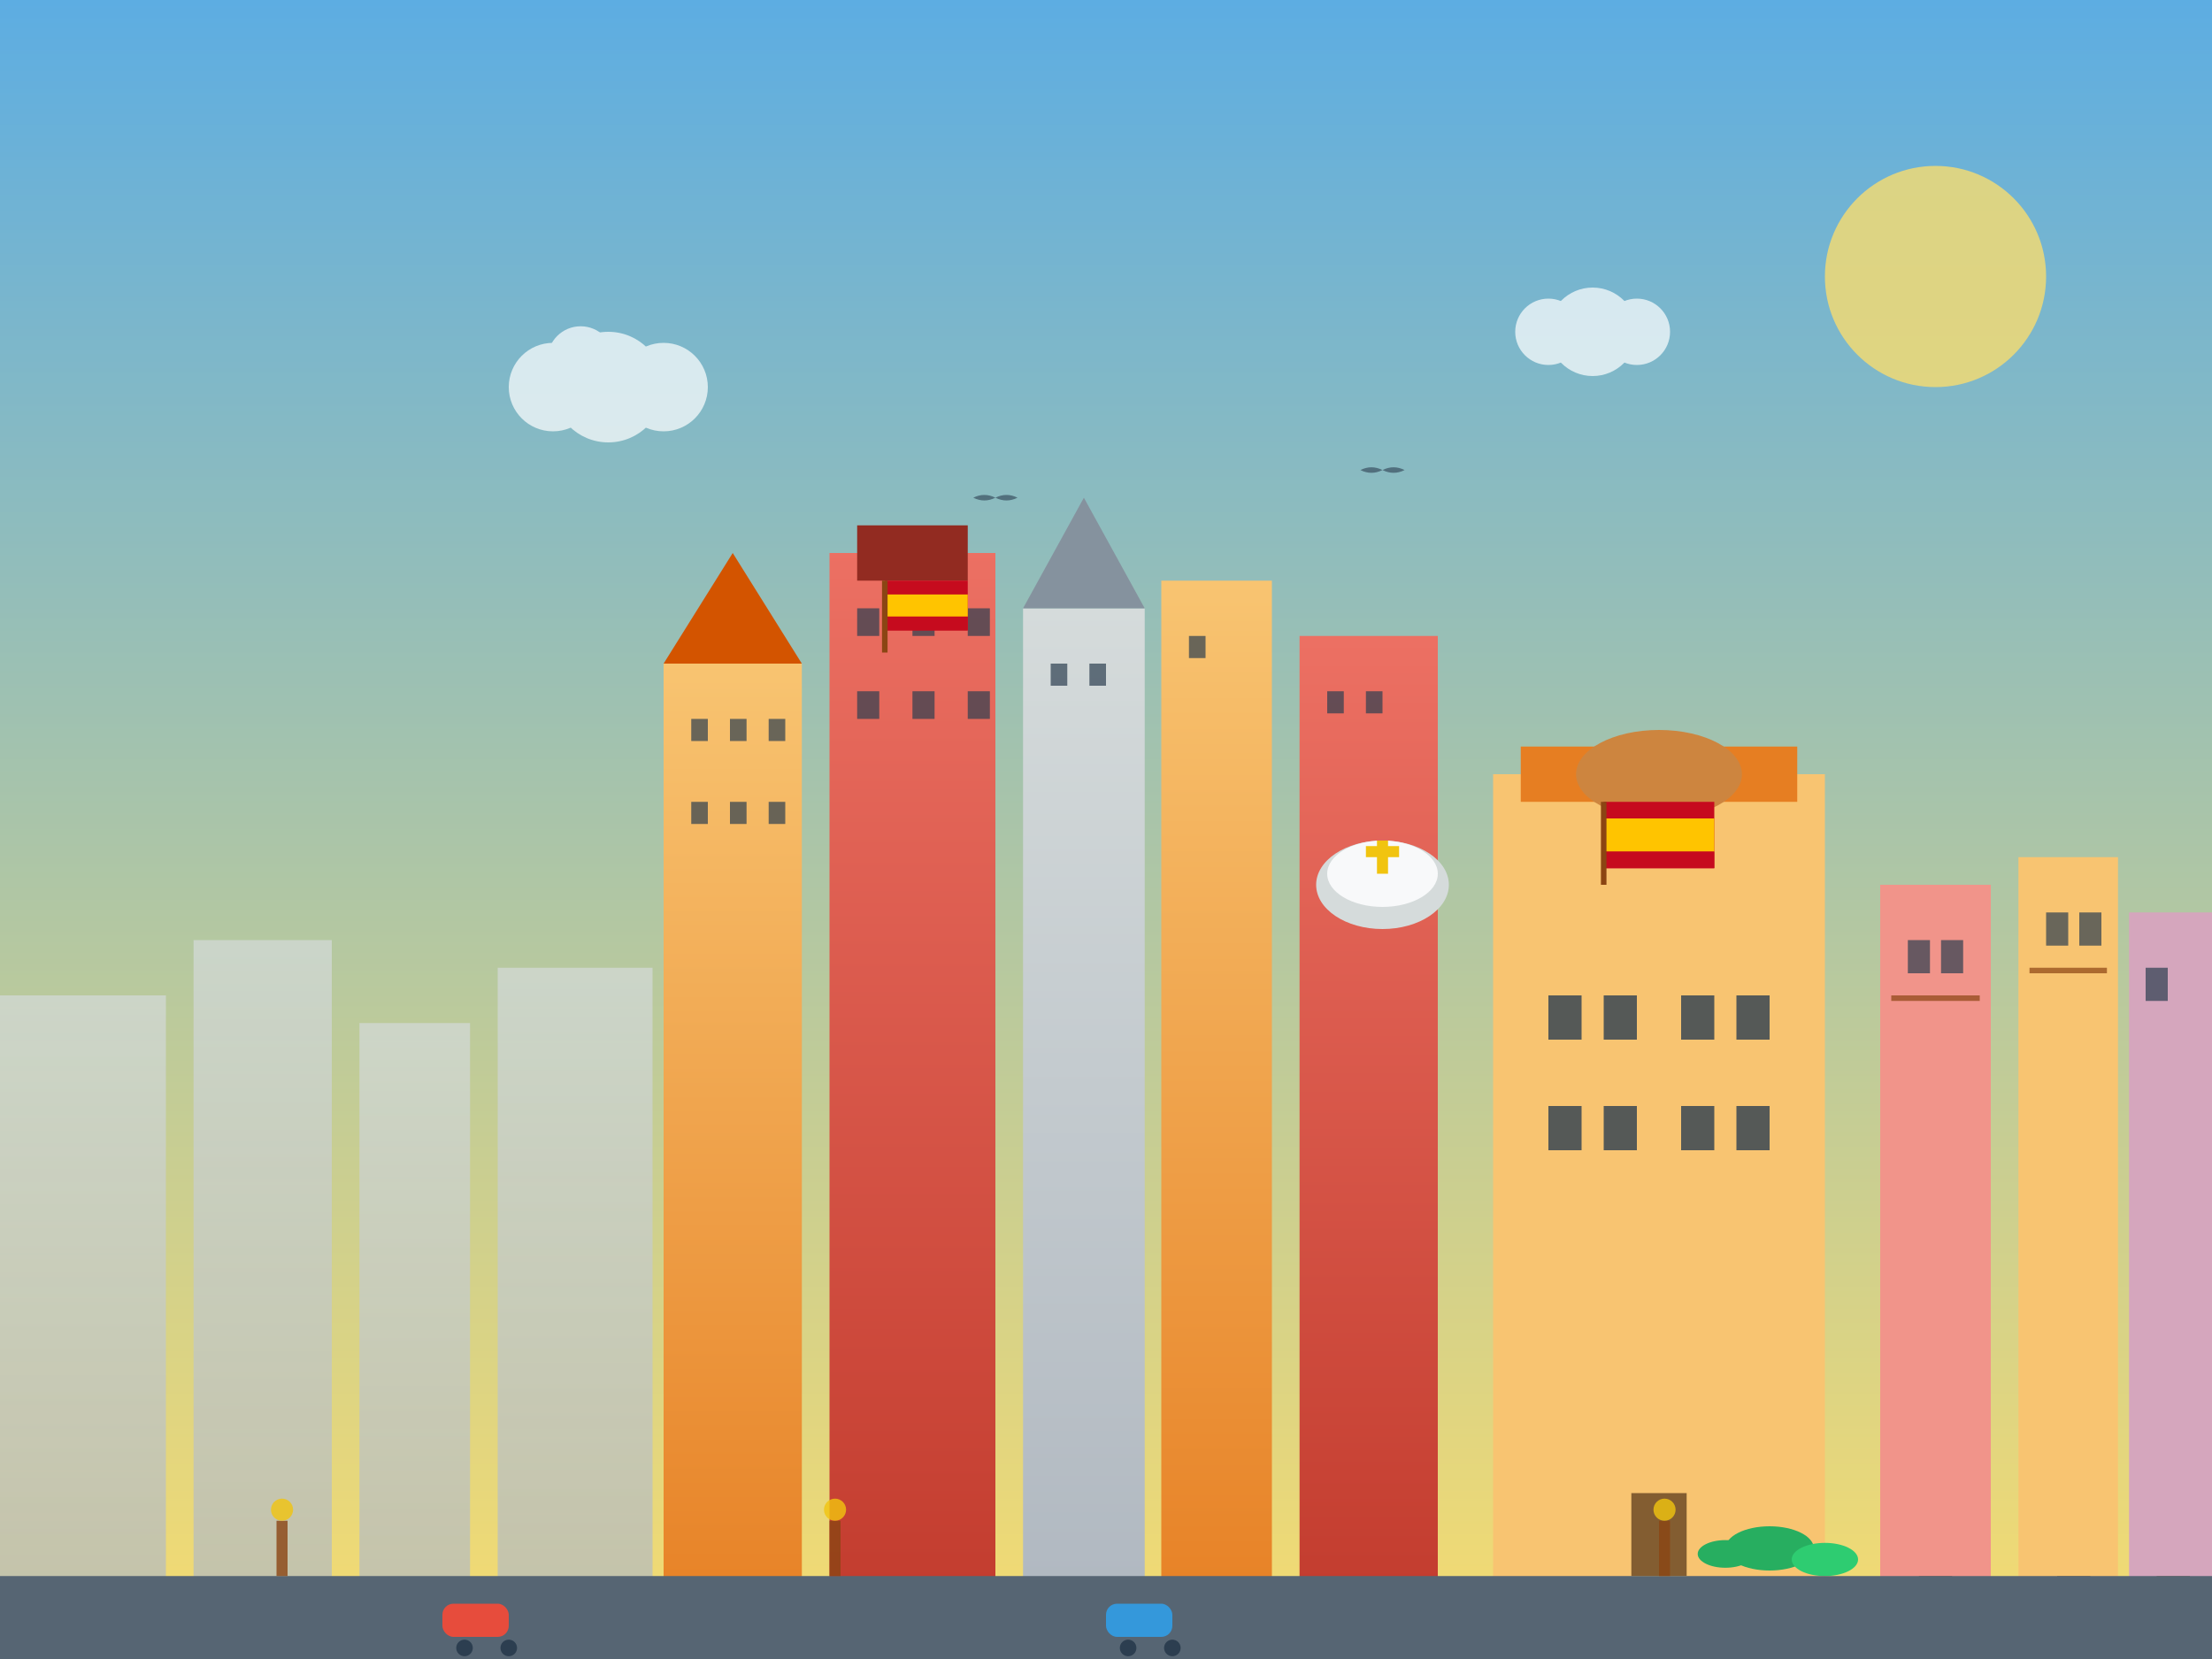 <svg width="400" height="300" viewBox="0 0 400 300" fill="none" xmlns="http://www.w3.org/2000/svg">
  <rect x="0" y="0" width="400" height="300" fill="#333333" stroke="none"/>
  <defs>
    <linearGradient id="skyGradient" x1="0%" y1="0%" x2="0%" y2="100%">
      <stop offset="0%" style="stop-color:#5DADE2;stop-opacity:1" />
      <stop offset="100%" style="stop-color:#F7DC6F;stop-opacity:1" />
    </linearGradient>
    <linearGradient id="buildingGradient1" x1="0%" y1="0%" x2="0%" y2="100%">
      <stop offset="0%" style="stop-color:#D5DBDB;stop-opacity:1" />
      <stop offset="100%" style="stop-color:#AEB6BF;stop-opacity:1" />
    </linearGradient>
    <linearGradient id="buildingGradient2" x1="0%" y1="0%" x2="0%" y2="100%">
      <stop offset="0%" style="stop-color:#F8C471;stop-opacity:1" />
      <stop offset="100%" style="stop-color:#E67E22;stop-opacity:1" />
    </linearGradient>
    <linearGradient id="buildingGradient3" x1="0%" y1="0%" x2="0%" y2="100%">
      <stop offset="0%" style="stop-color:#EC7063;stop-opacity:1" />
      <stop offset="100%" style="stop-color:#C0392B;stop-opacity:1" />
    </linearGradient>
  </defs>
  
  <!-- Sky background -->
  <rect width="400" height="300" fill="url(#skyGradient)"/>
  
  <!-- Sun -->
  <circle cx="350" cy="50" r="20" fill="#F7DC6F" opacity="0.8"/>
  
  <!-- Madrid skyline buildings -->
  
  <!-- Background buildings (distant) -->
  <rect x="0" y="180" width="30" height="120" fill="url(#buildingGradient1)" opacity="0.7"/>
  <rect x="35" y="170" width="25" height="130" fill="url(#buildingGradient1)" opacity="0.7"/>
  <rect x="65" y="185" width="20" height="115" fill="url(#buildingGradient1)" opacity="0.7"/>
  <rect x="90" y="175" width="28" height="125" fill="url(#buildingGradient1)" opacity="0.7"/>
  
  <!-- Mid-ground buildings -->
  <!-- Torre Espacio inspired -->
  <rect x="120" y="120" width="25" height="180" fill="url(#buildingGradient2)"/>
  <path d="M 120,120 L 132.5,100 L 145,120 Z" fill="#D35400"/>
  
  <!-- Madrid Tower inspired -->
  <rect x="150" y="100" width="30" height="200" fill="url(#buildingGradient3)"/>
  <rect x="155" y="95" width="20" height="10" fill="#922B21"/>
  
  <!-- Cuatro Torres Business Area inspired -->
  <rect x="185" y="110" width="22" height="190" fill="url(#buildingGradient1)"/>
  <path d="M 185,110 L 196,90 L 207,110 Z" fill="#85929E"/>
  
  <rect x="210" y="105" width="20" height="195" fill="url(#buildingGradient2)"/>
  <rect x="235" y="115" width="25" height="185" fill="url(#buildingGradient3)"/>
  
  <!-- Foreground traditional buildings -->
  <!-- Royal Palace inspired -->
  <rect x="270" y="140" width="60" height="160" fill="#F8C471"/>
  <rect x="275" y="135" width="50" height="10" fill="#E67E22"/>
  <!-- Palace dome -->
  <ellipse cx="300" cy="140" rx="15" ry="8" fill="#CD853F"/>
  
  <!-- Traditional Madrid buildings -->
  <rect x="340" y="160" width="20" height="140" fill="#F1948A"/>
  <rect x="365" y="155" width="18" height="145" fill="#F8C471"/>
  <rect x="385" y="165" width="15" height="135" fill="#D5A6BD"/>
  
  <!-- Building details -->
  <!-- Windows for modern buildings -->
  <g fill="#2C3E50" opacity="0.7">
    <!-- Torre Espacio windows -->
    <rect x="125" y="130" width="3" height="4"/>
    <rect x="132" y="130" width="3" height="4"/>
    <rect x="139" y="130" width="3" height="4"/>
    <rect x="125" y="145" width="3" height="4"/>
    <rect x="132" y="145" width="3" height="4"/>
    <rect x="139" y="145" width="3" height="4"/>
    
    <!-- Madrid Tower windows -->
    <rect x="155" y="110" width="4" height="5"/>
    <rect x="165" y="110" width="4" height="5"/>
    <rect x="175" y="110" width="4" height="5"/>
    <rect x="155" y="125" width="4" height="5"/>
    <rect x="165" y="125" width="4" height="5"/>
    <rect x="175" y="125" width="4" height="5"/>
    
    <!-- Other buildings windows -->
    <rect x="190" y="120" width="3" height="4"/>
    <rect x="197" y="120" width="3" height="4"/>
    <rect x="215" y="115" width="3" height="4"/>
    <rect x="240" y="125" width="3" height="4"/>
    <rect x="247" y="125" width="3" height="4"/>
  </g>
  
  <!-- Royal Palace details -->
  <g fill="#8B4513" opacity="0.8">
    <!-- Palace entrance -->
    <rect x="295" y="270" width="10" height="15" fill="#654321"/>
    <!-- Palace windows -->
    <rect x="280" y="180" width="6" height="8" fill="#2C3E50"/>
    <rect x="290" y="180" width="6" height="8" fill="#2C3E50"/>
    <rect x="304" y="180" width="6" height="8" fill="#2C3E50"/>
    <rect x="314" y="180" width="6" height="8" fill="#2C3E50"/>
    
    <rect x="280" y="200" width="6" height="8" fill="#2C3E50"/>
    <rect x="290" y="200" width="6" height="8" fill="#2C3E50"/>
    <rect x="304" y="200" width="6" height="8" fill="#2C3E50"/>
    <rect x="314" y="200" width="6" height="8" fill="#2C3E50"/>
  </g>
  
  <!-- Traditional building details -->
  <g fill="#2C3E50" opacity="0.7">
    <!-- Balconies -->
    <rect x="342" y="180" width="16" height="1" fill="#8B4513"/>
    <rect x="367" y="175" width="14" height="1" fill="#8B4513"/>
    
    <!-- Windows with shutters -->
    <rect x="345" y="170" width="4" height="6" fill="#2C3E50"/>
    <rect x="351" y="170" width="4" height="6" fill="#2C3E50"/>
    <rect x="370" y="165" width="4" height="6" fill="#2C3E50"/>
    <rect x="376" y="165" width="4" height="6" fill="#2C3E50"/>
    <rect x="388" y="175" width="4" height="6" fill="#2C3E50"/>
    
    <!-- Doors -->
    <rect x="347" y="285" width="6" height="15" fill="#654321"/>
    <rect x="372" y="285" width="6" height="15" fill="#654321"/>
    <rect x="390" y="285" width="6" height="15" fill="#654321"/>
  </g>
  
  <!-- Spanish flags on buildings -->
  <g>
    <!-- Flag on Royal Palace -->
    <rect x="290" y="145" width="20" height="12" fill="#C60B1E"/>
    <rect x="290" y="148" width="20" height="6" fill="#FFC400"/>
    <rect x="290" y="154" width="20" height="3" fill="#C60B1E"/>
    <line x1="290" y1="145" x2="290" y2="160" stroke="#8B4513" stroke-width="1"/>
    
    <!-- Flag on modern building -->
    <rect x="160" y="105" width="15" height="9" fill="#C60B1E"/>
    <rect x="160" y="107.5" width="15" height="4" fill="#FFC400"/>
    <rect x="160" y="111.5" width="15" height="2.5" fill="#C60B1E"/>
    <line x1="160" y1="105" x2="160" y2="118" stroke="#8B4513" stroke-width="1"/>
  </g>
  
  <!-- Madrid landmarks -->
  <!-- Almudena Cathedral dome -->
  <g transform="translate(250,160)">
    <ellipse cx="0" cy="0" rx="12" ry="8" fill="#D5DBDB"/>
    <ellipse cx="0" cy="-2" rx="10" ry="6" fill="#F8F9FA"/>
    <!-- Cross on dome -->
    <line x1="0" y1="-8" x2="0" y2="-2" stroke="#F1C40F" stroke-width="2"/>
    <line x1="-3" y1="-6" x2="3" y2="-6" stroke="#F1C40F" stroke-width="2"/>
  </g>
  
  <!-- Retiro Park trees -->
  <g transform="translate(320,280)">
    <ellipse cx="0" cy="0" rx="8" ry="4" fill="#27AE60"/>
    <ellipse cx="10" cy="2" rx="6" ry="3" fill="#2ECC71"/>
    <ellipse cx="-8" cy="1" rx="5" ry="2.5" fill="#27AE60"/>
  </g>
  
  <!-- Gran Vía street level -->
  <rect x="0" y="285" width="400" height="15" fill="#566573"/>
  
  <!-- Street details -->
  <g fill="#F1C40F" opacity="0.8">
    <!-- Street lights -->
    <rect x="50" y="275" width="2" height="10" fill="#8B4513"/>
    <circle cx="51" cy="273" r="2" fill="#F1C40F"/>
    
    <rect x="150" y="275" width="2" height="10" fill="#8B4513"/>
    <circle cx="151" cy="273" r="2" fill="#F1C40F"/>
    
    <rect x="300" y="275" width="2" height="10" fill="#8B4513"/>
    <circle cx="301" cy="273" r="2" fill="#F1C40F"/>
  </g>
  
  <!-- Cars on street -->
  <g>
    <rect x="80" y="290" width="12" height="6" fill="#E74C3C" rx="2"/>
    <circle cx="84" cy="298" r="1.5" fill="#2C3E50"/>
    <circle cx="92" cy="298" r="1.5" fill="#2C3E50"/>
    
    <rect x="200" y="290" width="12" height="6" fill="#3498DB" rx="2"/>
    <circle cx="204" cy="298" r="1.5" fill="#2C3E50"/>
    <circle cx="212" cy="298" r="1.5" fill="#2C3E50"/>
  </g>
  
  <!-- Clouds -->
  <g fill="#FFFFFF" opacity="0.7">
    <circle cx="100" cy="70" r="8"/>
    <circle cx="110" cy="70" r="10"/>
    <circle cx="120" cy="70" r="8"/>
    <circle cx="105" cy="65" r="6"/>
    
    <circle cx="280" cy="60" r="6"/>
    <circle cx="288" cy="60" r="8"/>
    <circle cx="296" cy="60" r="6"/>
  </g>
  
  <!-- Birds -->
  <g fill="#2C3E50" opacity="0.6">
    <path d="M 180,90 Q 178,91 176,90 Q 178,89 180,90 Q 182,89 184,90 Q 182,91 180,90"/>
    <path d="M 250,85 Q 248,86 246,85 Q 248,84 250,85 Q 252,84 254,85 Q 252,86 250,85"/>
  </g>
</svg>
